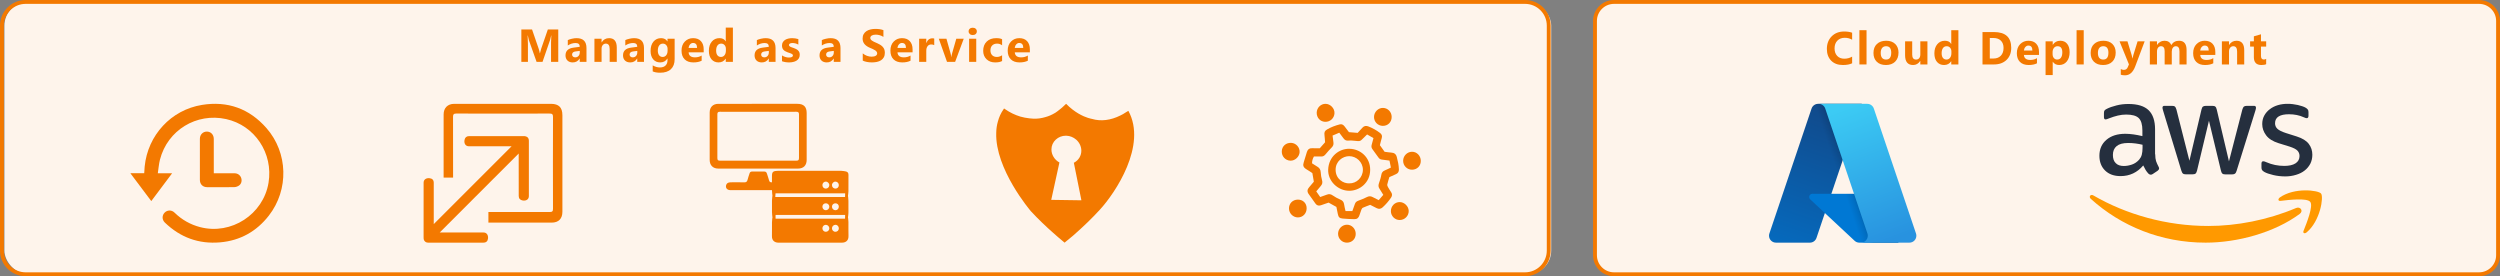 <?xml version="1.0" encoding="UTF-8"?><svg id="Layer_2" xmlns="http://www.w3.org/2000/svg" xmlns:xlink="http://www.w3.org/1999/xlink" viewBox="0 0 720.315 79.58"><rect x="0" y="0" width="720.315" height="79.58" fill="#808080" stroke="none"/><defs><style>.cls-1{fill:url(#linear-gradient);}.cls-1,.cls-2,.cls-3,.cls-4,.cls-5,.cls-6,.cls-7,.cls-8{stroke-width:0px;}.cls-2{fill:#f90;fill-rule:evenodd;}.cls-3{fill:#fef4eb;}.cls-4{fill:#0078d4;}.cls-5{fill:#252f3e;}.cls-6{fill:url(#linear-gradient-2);}.cls-7{fill:url(#linear-gradient-3);}.cls-8{fill:#f37900;}</style><linearGradient id="linear-gradient" x1="-792.846" y1="1799.063" x2="-801.195" y2="1823.728" gradientTransform="translate(1767.255 -2778.156) scale(1.562)" gradientUnits="userSpaceOnUse"><stop offset="0" stop-color="#114a8b"/><stop offset="1" stop-color="#0669bc"/></linearGradient><linearGradient id="linear-gradient-2" x1="-790.238" y1="1810.557" x2="-792.17" y2="1811.21" gradientTransform="translate(1767.255 -2778.156) scale(1.562)" gradientUnits="userSpaceOnUse"><stop offset="0" stop-color="#000" stop-opacity=".3"/><stop offset=".071" stop-color="#000" stop-opacity=".2"/><stop offset=".321" stop-color="#000" stop-opacity=".1"/><stop offset=".623" stop-color="#000" stop-opacity=".05"/><stop offset="1" stop-color="#000" stop-opacity="0"/></linearGradient><linearGradient id="linear-gradient-3" x1="-791.24" y1="1798.321" x2="-782.075" y2="1822.738" gradientTransform="translate(1767.255 -2778.156) scale(1.562)" gradientUnits="userSpaceOnUse"><stop offset="0" stop-color="#3ccbf4"/><stop offset="1" stop-color="#2892df"/></linearGradient></defs><g id="layer_1"><rect class="cls-3" x="1.272" y=".558" width="445.672" height="78.463" rx="6.82" ry="6.82"/><path class="cls-8" d="M439.411,79.58H7.378c-4.068,0-7.378-3.31-7.378-7.378V7.378C0,3.31,3.31,0,7.378,0h432.033c4.068,0,7.378,3.31,7.378,7.378v64.824c0,4.068-3.31,7.378-7.378,7.378ZM7.378,1.116C3.925,1.116,1.116,3.925,1.116,7.378v64.824c0,3.452,2.809,6.262,6.261,6.262h432.033c3.453,0,6.261-2.809,6.261-6.262V7.378c0-3.452-2.809-6.262-6.261-6.262H7.378Z"/><path class="cls-8" d="M160.847,17.821h-2.077v-5.585c0-.603.026-1.269.079-1.998h-.052c-.108.571-.206.984-.293,1.236l-2.187,6.346h-1.718l-2.227-6.281c-.06-.17-.158-.603-.293-1.301h-.059c.056.92.085,1.726.085,2.42v5.162h-1.894v-9.335h3.079l1.907,5.534c.152.442.262.887.332,1.334h.039c.117-.517.241-.965.371-1.348l1.907-5.52h3.001v9.335Z"/><path class="cls-8" d="M168.98,17.821h-1.947v-.957h-.026c-.447.747-1.109,1.12-1.985,1.12-.647,0-1.155-.183-1.527-.55-.371-.368-.557-.856-.557-1.467,0-1.293.766-2.04,2.298-2.24l1.809-.241c0-.729-.395-1.093-1.184-1.093-.794,0-1.549.237-2.265.71v-1.55c.286-.147.678-.278,1.175-.389.497-.114.949-.171,1.357-.171,1.9,0,2.851.949,2.851,2.846v3.983ZM167.046,15.113v-.449l-1.211.156c-.668.087-1.002.388-1.002.905,0,.234.081.426.244.576s.383.224.661.224c.386,0,.701-.133.944-.4.243-.268.364-.606.364-1.013Z"/><path class="cls-8" d="M177.711,17.821h-2.051v-3.703c0-1.034-.369-1.55-1.106-1.55-.356,0-.649.137-.879.41-.23.274-.345.622-.345,1.043v3.801h-2.057v-6.665h2.057v1.054h.026c.49-.812,1.204-1.218,2.141-1.218,1.475,0,2.214.916,2.214,2.748v4.081Z"/><path class="cls-8" d="M185.551,17.821h-1.947v-.957h-.026c-.447.747-1.109,1.12-1.985,1.12-.647,0-1.155-.183-1.527-.55-.371-.368-.557-.856-.557-1.467,0-1.293.766-2.04,2.298-2.24l1.809-.241c0-.729-.395-1.093-1.184-1.093-.794,0-1.549.237-2.265.71v-1.55c.286-.147.678-.278,1.175-.389.497-.114.949-.171,1.357-.171,1.9,0,2.851.949,2.851,2.846v3.983ZM183.618,15.113v-.449l-1.211.156c-.668.087-1.002.388-1.002.905,0,.234.081.426.244.576s.383.224.661.224c.386,0,.701-.133.944-.4.243-.268.364-.606.364-1.013Z"/><path class="cls-8" d="M194.38,17.059c0,1.236-.358,2.195-1.074,2.873-.716.68-1.753,1.02-3.111,1.02-.899,0-1.61-.129-2.136-.385v-1.731c.686.4,1.378.599,2.077.599.694,0,1.232-.183,1.614-.55s.573-.865.573-1.494v-.528h-.026c-.469.747-1.161,1.12-2.077,1.12-.85,0-1.525-.299-2.024-.898-.499-.599-.749-1.401-.749-2.409,0-1.128.278-2.025.833-2.688.556-.665,1.287-.997,2.194-.997.812,0,1.419.313,1.823.938h.026v-.774h2.057v5.904ZM192.349,14.619v-.528c0-.421-.125-.779-.375-1.077-.249-.297-.574-.446-.973-.446-.456,0-.814.179-1.074.535-.261.355-.39.856-.39,1.503,0,.556.124.995.371,1.318.248.323.586.485,1.015.485.426,0,.77-.164,1.032-.492s.394-.76.394-1.298Z"/><path class="cls-8" d="M202.755,15.074h-4.349c.069.968.679,1.451,1.829,1.451.733,0,1.377-.174,1.933-.52v1.484c-.616.329-1.417.494-2.402.494-1.076,0-1.911-.298-2.506-.895-.594-.597-.892-1.43-.892-2.496,0-1.108.322-1.984.964-2.631s1.432-.97,2.369-.97c.972,0,1.724.289,2.256.866.531.577.797,1.36.797,2.351v.865ZM200.847,13.81c0-.954-.386-1.432-1.159-1.432-.33,0-.615.137-.856.411-.241.273-.387.614-.439,1.021h2.454Z"/><path class="cls-8" d="M211.166,17.821h-2.057v-.919h-.026c-.469.722-1.157,1.081-2.064,1.081-.833,0-1.503-.294-2.011-.882-.508-.589-.762-1.409-.762-2.463,0-1.103.28-1.986.84-2.649.559-.665,1.293-.997,2.2-.997.859,0,1.458.31,1.797.924h.026v-3.964h2.057v9.868ZM209.149,14.58v-.502c0-.434-.126-.793-.377-1.08-.252-.287-.579-.43-.983-.43-.456,0-.812.18-1.068.537s-.384.849-.384,1.475c0,.585.124,1.036.371,1.352.248.318.59.476,1.028.476.417,0,.756-.166,1.019-.501s.394-.776.394-1.327Z"/><path class="cls-8" d="M223.455,17.821h-1.947v-.957h-.026c-.447.747-1.109,1.12-1.985,1.12-.647,0-1.155-.183-1.527-.55-.371-.368-.557-.856-.557-1.467,0-1.293.766-2.04,2.298-2.24l1.809-.241c0-.729-.395-1.093-1.184-1.093-.794,0-1.549.237-2.265.71v-1.55c.286-.147.678-.278,1.175-.389.497-.114.949-.171,1.357-.171,1.9,0,2.851.949,2.851,2.846v3.983ZM221.521,15.113v-.449l-1.211.156c-.668.087-1.002.388-1.002.905,0,.234.081.426.244.576s.383.224.661.224c.386,0,.701-.133.944-.4.243-.268.364-.606.364-1.013Z"/><path class="cls-8" d="M225.313,17.644v-1.667c.338.205.676.357,1.012.456.336.1.655.149.954.149.364,0,.652-.049.862-.149.211-.099.316-.252.316-.456,0-.13-.048-.238-.143-.324-.096-.088-.218-.163-.368-.229-.15-.064-.314-.123-.492-.175-.178-.052-.349-.11-.514-.175-.265-.1-.498-.207-.7-.322-.201-.115-.371-.249-.508-.401-.137-.151-.241-.327-.312-.527-.072-.2-.108-.436-.108-.71,0-.372.081-.693.244-.963.163-.269.38-.489.651-.66.272-.171.582-.297.931-.378.349-.08.713-.121,1.09-.121.295,0,.595.023.899.068.303.046.603.113.898.199v1.588c-.261-.151-.54-.265-.837-.342-.297-.075-.589-.114-.875-.114-.134,0-.261.011-.381.036-.12.023-.225.058-.316.104s-.163.104-.215.176c-.052.071-.078.153-.078.244,0,.121.039.225.117.312.078.087.18.162.306.225.126.063.266.118.42.168.154.05.307.101.459.153.273.096.521.2.742.313s.411.245.569.397c.159.153.28.33.365.534.084.204.127.447.127.729,0,.395-.086.732-.257,1.012s-.399.508-.684.684c-.284.175-.612.304-.983.384s-.756.121-1.155.121c-.733,0-1.412-.113-2.037-.339Z"/><path class="cls-8" d="M242.171,17.821h-1.947v-.957h-.026c-.447.747-1.109,1.12-1.985,1.12-.647,0-1.155-.183-1.527-.55-.371-.368-.557-.856-.557-1.467,0-1.293.766-2.04,2.298-2.24l1.809-.241c0-.729-.395-1.093-1.184-1.093-.794,0-1.549.237-2.265.71v-1.55c.286-.147.678-.278,1.175-.389.497-.114.949-.171,1.357-.171,1.9,0,2.851.949,2.851,2.846v3.983ZM240.237,15.113v-.449l-1.211.156c-.668.087-1.002.388-1.002.905,0,.234.081.426.244.576s.383.224.661.224c.386,0,.701-.133.944-.4.243-.268.364-.606.364-1.013Z"/><path class="cls-8" d="M248.581,17.462v-2.083c.377.318.788.556,1.23.714.443.158.89.238,1.341.238.265,0,.496-.025.693-.073s.363-.114.495-.198c.133-.084.231-.184.297-.299.065-.115.097-.24.097-.375,0-.182-.052-.344-.156-.487s-.246-.275-.426-.398c-.18-.121-.394-.238-.641-.351-.247-.113-.514-.228-.801-.345-.729-.304-1.272-.675-1.63-1.113s-.537-.968-.537-1.588c0-.486.098-.904.293-1.253s.461-.636.797-.862c.336-.227.726-.392,1.169-.499.442-.107.911-.159,1.406-.159.486,0,.916.03,1.292.088.375.058.721.149,1.038.27v1.947c-.156-.108-.327-.204-.511-.287-.184-.082-.374-.15-.569-.205s-.39-.093-.583-.121c-.193-.025-.376-.039-.55-.039-.239,0-.456.023-.651.068s-.36.109-.495.192c-.135.083-.238.181-.312.296s-.11.245-.11.388c0,.155.041.296.124.419.083.124.199.241.351.352s.336.22.553.326c.217.106.462.215.736.329.373.156.708.322,1.006.497.297.176.552.375.765.595.212.222.375.475.488.758.113.285.17.616.17.993,0,.521-.099.958-.297,1.313s-.465.64-.804.859c-.339.219-.733.376-1.182.471s-.923.143-1.422.143c-.512,0-.999-.043-1.461-.13s-.863-.217-1.201-.392Z"/><path class="cls-8" d="M262.937,15.074h-4.349c.069.968.679,1.451,1.829,1.451.733,0,1.377-.174,1.933-.52v1.484c-.616.329-1.417.494-2.402.494-1.076,0-1.911-.298-2.506-.895-.594-.597-.892-1.43-.892-2.496,0-1.108.322-1.984.964-2.631s1.432-.97,2.369-.97c.972,0,1.724.289,2.256.866.531.577.797,1.36.797,2.351v.865ZM261.03,13.81c0-.954-.386-1.432-1.159-1.432-.33,0-.615.137-.856.411-.241.273-.387.614-.439,1.021h2.454Z"/><path class="cls-8" d="M269.176,13.01c-.248-.134-.536-.201-.866-.201-.447,0-.797.164-1.048.492s-.377.774-.377,1.338v3.183h-2.057v-6.665h2.057v1.236h.026c.326-.903.911-1.355,1.758-1.355.217,0,.386.027.508.079v1.894Z"/><path class="cls-8" d="M277.679,11.156l-2.48,6.665h-2.343l-2.363-6.665h2.2l1.159,4.107c.13.464.206.858.228,1.184h.026c.03-.307.11-.69.241-1.145l1.185-4.146h2.148Z"/><path class="cls-8" d="M280.266,10.101c-.347,0-.631-.104-.853-.308-.221-.207-.332-.46-.332-.758,0-.308.111-.56.332-.756s.505-.293.853-.293c.351,0,.637.097.856.293s.328.447.328.756c0,.312-.109.568-.328.767-.219.2-.505.299-.856.299ZM281.282,17.821h-2.057v-6.665h2.057v6.665Z"/><path class="cls-8" d="M288.731,17.581c-.464.269-1.135.403-2.011.403-1.025,0-1.853-.31-2.487-.931-.633-.62-.951-1.421-.951-2.402,0-1.132.34-2.025,1.019-2.679.679-.652,1.587-.98,2.724-.98.785,0,1.354.105,1.706.313v1.745c-.43-.321-.91-.483-1.439-.483-.59,0-1.058.173-1.402.518s-.517.821-.517,1.429c0,.59.164,1.054.495,1.39.33.336.783.504,1.36.504.512,0,1.013-.161,1.504-.482v1.654Z"/><path class="cls-8" d="M296.734,15.074h-4.349c.069.968.679,1.451,1.829,1.451.733,0,1.377-.174,1.933-.52v1.484c-.616.329-1.417.494-2.402.494-1.076,0-1.911-.298-2.506-.895-.594-.597-.892-1.43-.892-2.496,0-1.108.322-1.984.964-2.631s1.432-.97,2.369-.97c.972,0,1.724.289,2.256.866.531.577.797,1.36.797,2.351v.865ZM294.826,13.81c0-.954-.386-1.432-1.159-1.432-.33,0-.615.137-.856.411-.241.273-.387.614-.439,1.021h2.454Z"/><path class="cls-8" d="M287.513,35.024c.328-1.26.875-2.47,1.673-3.602.021-.058.061-.127.101-.179.09.061.197.144.306.211,1.409.981,2.835,1.659,4.399,2.139.752.231,1.853.416,2.591.502,1.439.168,2.571.141,3.819-.151,1.002-.234,1.971-.527,2.929-1.045.239-.117.533-.281.752-.42.439-.261.812-.604,1.247-.928.235-.18.47-.359.686-.559.198-.158.377-.338.556-.518.09-.082.197-.158.268-.261.108-.076.255-.201.343-.298,2.422,2.486,4.899,3.611,6.296,4.049.653.205,1.061.269,1.117.287,2.562.772,5.424.427,8.255-1.002.227-.117.472-.228.732-.38.345-.203.69-.406,1.014-.631.087-.035.155-.091.224-.131.105-.045.189-.111.292-.172,5.44,9.93-3.747,23.627-8.204,28.473-2.253,2.466-4.856,4.974-7.721,7.479l-2.011,1.658-.434.37c-.213-.178-.426-.355-.682-.568-.721-.601-1.63-1.369-2.662-2.299-1.9-1.674-4.171-3.807-6.388-6.203-.121-.16-10.334-12.113-9.97-22.603.021-1.104.173-2.173.473-3.219h0ZM311.579,57.707l-2.176-10.805c1.389-.712,2.206-2.091,2.156-3.608-.05-1.173-.589-2.283-1.487-3.066-.802-.686-1.778-1.084-2.772-1.121l-.029.004c-.015-.005-.029-.009-.043-.001l-.159-.012c-1.08.012-2.086.405-2.861,1.119-.811.736-1.261,1.754-1.26,2.837-.013,1.519.886,2.99,2.298,3.764l-2.357,10.763,8.69.128h0Z"/><path class="cls-8" d="M37.576,49.898h3.978c.043-.648.067-1.3.132-1.947.903-8.998,7.607-16.284,16.517-17.725,7.372-1.193,13.643,1.061,18.573,6.681,6.236,7.11,6.499,17.75.689,25.213-3.561,4.574-8.256,7.201-14.041,7.709-6.159.54-11.477-1.412-15.928-5.705-.838-.809-.853-2.039-.064-2.855.761-.787,2.009-.826,2.824-.031,2.105,2.053,4.561,3.465,7.41,4.206,8.961,2.331,18.197-3.657,19.707-12.787,1.403-8.481-3.958-16.526-12.223-18.347-8.537-1.881-16.876,3.207-19.057,11.674-.324,1.257-.413,2.575-.622,3.932h4.128c-2.034,2.714-4.004,5.342-6.011,8.022-1.994-2.656-3.952-5.263-5.909-7.87-.033.003.034-.034-.1-.167Z"/><path class="cls-8" d="M61.602,49.926c2.046,0,4.028-.007,6.011.003.888.004,1.61.541,1.885,1.356.268.797.052,1.706-.648,2.181-.378.257-.885.443-1.337.45-2.609.041-5.219.031-7.829.015-1.26-.008-2.088-.836-2.092-2.098-.012-3.954-.012-7.908-0-11.861.004-1.198.896-2.074,2.033-2.058,1.142.017,1.97.897,1.972,2.114.005,3.126.003,6.251.004,9.377 0.0.154,0,.307,0,.52Z"/><path class="cls-8" d="M162.041,33.179c-.001-2.214-1.053-3.261-3.278-3.262-4.587-.001-9.173-0-13.759-0-4.719 0-9.438-.006-14.157.003-1.862.003-3.025,1.183-3.027,3.052-.002,3.519-.003,11.398-.003,18.195h2.73c.004-6.534-.001-14.274-.016-17.537-.003-.694.219-.917.914-.913,4.505.025,9.01.013,13.516.013,4.452,0,8.905.014,13.357-.014.731-.005,1.022.157,1.017.959-.033,5.114-.029,21.34-.003,26.455.004.718-.191.957-.939.956-5.891-.016-11.783-.016-17.674-.011v3.063c6.092.002,12.184.004,18.277 0,1.933-.001,3.044-1.14,3.045-3.093.003-5.556.002-22.308.001-27.865Z"/><path class="cls-8" d="M152.382,40.536c-.001-.647-.296-1.059-.845-1.23-.086-.03-.178-.05-.275-.062-.044-.006-.084-.016-.13-.02-.134-.012-.261-.01-.383-.001-2.524-.015-14.409-.009-15.632.001-.715.006-1.152.403-1.28,1.12-.185,1.034.336,1.8,1.248,1.802,1.934.005,8.075.005,12.315.003-1.653,1.632-17.526,17.508-22.423,22.416.002-4.217-0-10.041-.003-11.914-.001-.792-.436-1.238-1.25-1.312-.968-.087-1.659.417-1.67,1.265-.018,1.313-.013,13.704-.004,15.792-.008.155-.004.303.02.44.029.198.097.366.195.511.023.036.048.069.074.103l.012.013c.223.277.555.446.976.447.055,0,.118 0.0.179 0.0.03.001.059.001.088 0,3.042.006,13.129.004,15.71-0.0.792-.001,1.238-.436,1.312-1.249.087-.969-.417-1.659-1.265-1.671-.986-.014-8.224-.014-12.649-.009,4.598-4.592,20.654-20.651,22.748-22.75-.004,4.466.001,11.337.009,12.251.006.715.402,1.152,1.12,1.28,1.034.185,1.8-.336,1.802-1.248.007-2.663.005-13.315 0-15.978Z"/><path class="cls-8" d="M378.552,52.347c-.149-.862-.285-1.644-.429-2.476-.497-.322-1.003-.68-1.537-.988-1.122-.647-1.251-1.192-.93-2.173.32-.978.588-1.974.906-2.953.252-.776.797-1.112,1.629-1.053.675.047,1.356.01,2.078.01.476-.54.963-1.09,1.517-1.719-.05-.636-.077-1.341-.166-2.039-.105-.826.034-1.236.723-1.643,1.151-.68,2.394-1.142,3.686-1.476.597-.154,1.031.135,1.379.582.434.558.855,1.125,1.26,1.66.826.068,1.587.131,2.51.207.42-.456.908-.969,1.377-1.499.481-.544,1.071-.609,1.694-.367,1.216.474,2.352,1.103,3.389,1.901.499.384.665.86.474,1.483-.206.674-.358,1.364-.529,2.031.464.649.908,1.27,1.36,1.902.635.077,1.276.181,1.921.227.83.06,1.359.401,1.588,1.257.315,1.174.56,2.349.609,3.566.028.674-.236,1.13-.859,1.397-.623.267-1.236.556-1.894.853-.203.696-.438,1.393-.595,2.107-.049.222.067.516.187.733.284.517.603,1.016.931,1.507.359.537.319,1.044-.033,1.563-.7,1.032-1.51,1.967-2.437,2.802-.526.474-1.088.542-1.713.219-.627-.325-1.259-.639-1.864-.946-.743.288-1.439.531-2.107.834-.183.083-.334.325-.416.528-.219.547-.407,1.108-.582,1.671-.221.708-.68,1.113-1.426,1.092-1.149-.033-2.302-.063-3.444-.181-.883-.092-1.156-.418-1.34-1.286-.146-.69-.282-1.383-.42-2.062-.754-.417-1.474-.816-2.242-1.24-.69.237-1.418.47-2.134.737-.666.248-1.218.147-1.643-.445-.67-.933-1.348-1.862-1.999-2.808-.468-.68-.371-1.321.185-1.929.457-.5.875-1.035,1.336-1.585l0.0 0ZM385.88,38.233c-.716.307-1.33.57-1.934.829.093.733.167,1.376.258,2.016.081.573-.106,1.014-.52,1.428-.624.623-1.21,1.288-1.772,1.968-.347.421-.724.649-1.287.618-.675-.038-1.355-.009-2.045-.009-.356.619-.551,1.248-.55,1.972.532.339,1.043.69,1.578.999.623.36.886.868.928,1.591.044.759.154,1.532.374,2.257.209.687.072,1.201-.376,1.706-.429.484-.834.988-1.287,1.529.384.549.75,1.073,1.137,1.626.699-.246,1.341-.455,1.97-.699.606-.236,1.102-.128,1.644.246.675.466,1.408.877,2.167,1.184.696.282,1.02.716,1.116,1.435.084.63.263,1.248.401,1.879h1.964c.25-.686.512-1.341.725-2.012.169-.533.517-.803,1.032-.988.829-.298,1.652-.63,2.436-1.029.558-.284,1.057-.311,1.598-.032.575.296,1.153.586,1.805.917.449-.518.882-1.018,1.32-1.525-.4-.65-.738-1.239-1.115-1.801-.329-.49-.327-.97-.145-1.512.27-.808.559-1.623.696-2.458.112-.68.431-1.048,1.034-1.289.57-.228,1.115-.517,1.721-.802-.14-.694-.271-1.344-.406-2.01-.794-.106-1.492-.209-2.192-.289-.443-.05-.753-.253-1.007-.626-.53-.778-1.087-1.538-1.657-2.288-.309-.407-.43-.819-.281-1.321.184-.62.335-1.25.523-1.959-.595-.34-1.197-.683-1.835-1.048-.55.537-1.046.996-1.513,1.484-.311.326-.665.474-1.108.43-.294-.029-.587-.063-.882-.08-.588-.034-1.189-.145-1.761-.063-.724.104-1.189-.151-1.581-.708-.355-.504-.737-.989-1.17-1.565v0Z"/><path class="cls-8" d="M388.767,42.874c3.017-.006,6.026,2.309,6.016,6.06-.01,3.743-3.086,6.057-6.059,6.034-3.3-.026-6.153-2.834-6.044-6.073.133-3.925,3.285-6.096,6.086-6.021v0ZM388.755,52.832c2.05.059,3.926-1.652,3.928-3.92.002-2.204-1.86-3.917-3.943-3.917-1.899-0-3.929,1.489-3.915,3.929.016,2.676,2.229,3.978,3.929,3.908h-0Z"/><path class="cls-8" d="M405.888,60.764c.027,1.442-1.149,2.626-2.609,2.629-1.368,0-2.511-1.137-2.529-2.523-.018-1.478,1.128-2.662,2.564-2.647,1.318.012,2.549,1.229,2.573,2.54v0Z"/><path class="cls-8" d="M390.62,67.392c-.006,1.442-1.051,2.496-2.502,2.523-1.442.024-2.617-1.161-2.585-2.612.03-1.386,1.158-2.529,2.523-2.558,1.415-.03,2.573,1.167,2.564,2.647v0Z"/><path class="cls-8" d="M374.451,43.84c-.071,1.332-1.327,2.499-2.647,2.455-1.454-.05-2.54-1.235-2.49-2.712.053-1.475,1.229-2.511,2.748-2.419,1.377.083,2.464,1.3,2.389,2.677l-0.0 0Z"/><path class="cls-8" d="M376.479,59.98c.021,1.504-1.087,2.671-2.529,2.665-1.368-.006-2.517-1.137-2.558-2.514-.044-1.483,1.054-2.609,2.555-2.618,1.46-.012,2.514,1.016,2.532,2.466Z"/><path class="cls-8" d="M384.502,32.61c-.071,1.472-1.27,2.558-2.748,2.487-1.386-.065-2.416-1.217-2.378-2.656.038-1.403,1.184-2.538,2.552-2.526,1.395.015,2.638,1.318,2.573,2.694Z"/><path class="cls-8" d="M400.979,33.684c.006,1.513-1.101,2.617-2.591,2.582-1.403-.033-2.493-1.149-2.499-2.555-.003-1.439,1.217-2.662,2.62-2.62,1.377.038,2.466,1.181,2.469,2.594v0Z"/><path class="cls-8" d="M409.369,46.374c-.006,1.442-1.051,2.496-2.502,2.523-1.442.024-2.617-1.161-2.585-2.612.03-1.386,1.158-2.529,2.523-2.558,1.415-.03,2.573,1.167,2.564,2.647v0Z"/><path class="cls-8" d="M232.421,46.069c.002-4.503.001-9.006.001-13.509-0-1.794-.86-2.643-2.677-2.643-3.745-.001-7.49-0-11.236-0-3.853,0-7.707-.005-11.56.002-1.521.003-2.47.959-2.471,2.473-.003,4.568-.003,9.136-0,13.703.001,1.517.949,2.478,2.466,2.479,7.664.005,15.327.005,22.991 0,1.578-.001,2.486-.924,2.487-2.506ZM207.435,46.291c-.572.001-.745-.187-.743-.749.018-4.198.018-8.396-0-12.594-.003-.566.178-.749.747-.746,3.679.021,7.358.011,11.036.011,3.635,0,7.271.011,10.907-.011.597-.004.835.128.83.783-.027,4.176-.024,8.353-.003,12.529.003.586-.156.782-.766.78-7.336-.02-14.672-.018-22.008-.002Z"/><path class="cls-8" d="M244.457,63.993c-.015-.953-.147-1.384-.139-1.317.051-.459.131-.891.139-1.326.018-1.152.021-2.304-.001-3.456-.019-1.01-.144-1.499-.137-1.426.051-.468.133-.901.138-1.335.017-1.305-.005-3.39.008-4.695.008-.863-.434-1.027-1.326-1.148-.283-.039-.569-.082-.855-.082-5.721-.005-11.96-.003-17.681-.003-.115,0-.231-.004-.346.002-1.282.058-1.829.117-1.833,1.405-.002.53-.005,1.22-.006,1.925-.011 0-.023 0-.034 0-.479.011-.693-.154-.81-.607-.168-.648-.41-1.276-.604-1.917-.123-.406-.354-.599-.8-.591-1.147.021-2.295.017-3.442.002-.41-.005-.647.156-.764.547-.18.601-.417,1.186-.562,1.795-.136.574-.392.806-1.023.778-1.296-.058-2.597-.023-3.896-.015-.715.004-1.152.311-1.28.865-.185.798.336,1.389,1.248,1.391,2.663.005,5.326.002,7.989.002,1.329,0,2.659-.001,3.988-.001.001.038.001.083.002.119.009.529.09,1.058.136,1.576.009-.084-.118.346-.136,1.299-.02,1.113-.021,2.227,0,3.34.01.53.09,1.058.138,1.582.008-.073-.123.376-.138,1.348-.02,1.229.023,2.718-.014,3.946-.04,1.336.809,1.926,1.9,1.92,5.912-.025,12.344-.024,18.257,0,1.153.005,1.946-.645,1.9-1.92-.045-1.246.002-2.755-.016-4.003ZM240.729,52.327c.536.015.959.46.961,1.009v0c.002.589-.429,1.018-1.008,1.004-.546-.013-.97-.447-.972-.994-.001-.56.473-1.036,1.02-1.02ZM237.947,52.325c.543.006,1.027.513,1.001,1.048-.028.573-.494.995-1.069.968-.539-.025-.94-.473-.925-1.033.015-.546.461-.988.993-.983ZM237.938,66.784c-.532,0-.977-.442-.984-.981-.007-.575.439-1.036.998-1.03.513.005.992.478,1.001.989.01.561-.447,1.022-1.015,1.023ZM240.717,66.782c-.561.009-1.018-.452-1.006-1.016.012-.539.451-.984.982-.995.551-.011,1.001.454.998,1.03-.002.561-.409.971-.974.981ZM243.472,63.008h-19.989c-.037.115-.039-1.153-.003-1.076h20.029c-.008.13-.036,1.076-.036,1.076ZM236.954,59.517c.021-.574.478-.977,1.069-.941.536.032.958.506.93,1.041-.028.519-.516.972-1.03.955-.565-.02-.988-.48-.969-1.055ZM239.711,59.594c-.017-.577.41-1.015.994-1.018.568-.005.978.395.985.96.008.585-.423,1.039-.984,1.037-.532-.002-.979-.442-.995-.978ZM243.512,55.703c-.008.192-.026,1.174-.032,1.056h-20.103c.008-.074.068-1.172.102-1.056h20.033c.002-.041.003-.048.004,0h-.004Z"/><rect class="cls-3" x="459.557" y=".558" width="260.199" height="78.463" rx="5.474" ry="5.474"/><path class="cls-8" d="M714.283,79.58h-249.251c-3.326,0-6.032-2.707-6.032-6.033V6.032c0-3.326,2.706-6.032,6.032-6.032h249.251c3.326,0,6.032,2.706,6.032,6.032v67.515c0,3.326-2.706,6.033-6.032,6.033ZM465.031,1.116c-2.711,0-4.916,2.205-4.916,4.915v67.515c0,2.711,2.205,4.916,4.916,4.916h249.251c2.711,0,4.916-2.205,4.916-4.916V6.032c0-2.71-2.205-4.915-4.916-4.915h-249.251Z"/><path class="cls-8" d="M533.647,18.237c-.681.33-1.571.494-2.669.494-1.432,0-2.558-.421-3.378-1.262s-1.231-1.964-1.231-3.365c0-1.492.461-2.704,1.384-3.632.922-.929,2.118-1.393,3.59-1.393.911,0,1.679.116,2.304.346v2.024c-.625-.373-1.336-.56-2.135-.56-.877,0-1.584.275-2.122.826-.538.551-.807,1.298-.807,2.24,0,.902.254,1.621.762,2.157s1.191.804,2.05.804c.82,0,1.571-.199,2.252-.599v1.92Z"/><path class="cls-8" d="M537.797,18.569h-2.057v-9.87h2.057v9.87Z"/><path class="cls-8" d="M543.371,18.731c-1.111,0-1.984-.311-2.62-.933s-.954-1.468-.954-2.536c0-1.102.33-1.965.99-2.586.66-.624,1.551-.935,2.675-.935,1.106,0,1.974.311,2.604.935.629.622.944,1.446.944,2.47,0,1.106-.324,1.981-.973,2.623s-1.537.963-2.665.963ZM543.424,13.316c-.486,0-.864.167-1.133.501-.269.335-.404.807-.404,1.42,0,1.28.516,1.919,1.549,1.919.985,0,1.478-.657,1.478-1.972,0-1.245-.497-1.868-1.49-1.868Z"/><path class="cls-8" d="M555.344,18.569h-2.051v-1.015h-.032c-.508.785-1.187,1.177-2.038,1.177-1.545,0-2.317-.935-2.317-2.805v-4.023h2.051v3.841c0,.941.373,1.412,1.12,1.412.369,0,.664-.128.885-.387.221-.257.332-.608.332-1.051v-3.815h2.051v6.666Z"/><path class="cls-8" d="M564.265,18.569h-2.057v-.919h-.026c-.469.721-1.157,1.08-2.064,1.08-.833,0-1.503-.294-2.011-.881-.508-.589-.762-1.409-.762-2.463,0-1.103.28-1.986.84-2.65.559-.665,1.293-.996,2.2-.996.859,0,1.458.308,1.797.924h.026v-3.965h2.057v9.87ZM562.247,15.327v-.501c0-.435-.126-.795-.377-1.081-.252-.287-.579-.429-.983-.429-.456,0-.812.179-1.068.536-.256.359-.384.85-.384,1.475,0,.585.124,1.037.371,1.353.248.318.59.475,1.028.475.417,0,.756-.166,1.019-.501.262-.334.394-.776.394-1.327Z"/><path class="cls-8" d="M571.209,18.569v-9.335h3.306c3.315,0,4.973,1.516,4.973,4.549,0,1.455-.453,2.616-1.357,3.483-.904.867-2.11,1.302-3.616,1.302h-3.306ZM573.312,10.947v5.917h1.041c.911,0,1.627-.274,2.145-.821.519-.548.777-1.291.777-2.232,0-.89-.257-1.589-.771-2.099-.514-.51-1.236-.765-2.165-.765h-1.028Z"/><path class="cls-8" d="M587.492,15.821h-4.349c.069.968.679,1.453,1.829,1.453.733,0,1.377-.174,1.933-.521v1.484c-.616.33-1.417.494-2.402.494-1.076,0-1.911-.298-2.506-.895-.594-.597-.892-1.429-.892-2.495,0-1.108.322-1.984.964-2.631s1.432-.97,2.369-.97c.972,0,1.724.288,2.256.866.531.576.797,1.359.797,2.35v.865ZM585.584,14.559c0-.955-.386-1.432-1.159-1.432-.33,0-.615.137-.856.411-.241.273-.387.614-.439,1.021h2.454Z"/><path class="cls-8" d="M591.465,17.794h-.026v3.841h-2.057v-9.732h2.057v1.002h.026c.508-.776,1.221-1.165,2.141-1.165.863,0,1.531.297,2.002.889s.706,1.398.706,2.418c0,1.111-.274,2.003-.824,2.675-.549.673-1.279,1.009-2.19,1.009-.803,0-1.415-.312-1.836-.937ZM591.406,15.061v.533c0,.46.121.836.364,1.127.243.29.562.435.957.435.469,0,.832-.18,1.091-.543.258-.362.387-.875.387-1.539,0-1.171-.455-1.758-1.367-1.758-.421,0-.765.159-1.032.478-.267.32-.4.741-.4,1.267Z"/><path class="cls-8" d="M600.372,18.569h-2.057v-9.87h2.057v9.87Z"/><path class="cls-8" d="M605.947,18.731c-1.111,0-1.984-.311-2.62-.933s-.954-1.468-.954-2.536c0-1.102.33-1.965.99-2.586.66-.624,1.551-.935,2.675-.935,1.106,0,1.974.311,2.604.935.629.622.944,1.446.944,2.47,0,1.106-.324,1.981-.973,2.623s-1.537.963-2.665.963ZM605.999,13.316c-.486,0-.864.167-1.133.501-.269.335-.404.807-.404,1.42,0,1.28.516,1.919,1.549,1.919.985,0,1.478-.657,1.478-1.972,0-1.245-.497-1.868-1.49-1.868Z"/><path class="cls-8" d="M617.933,11.903l-2.708,7.199c-.651,1.733-1.632,2.598-2.942,2.598-.499,0-.91-.057-1.231-.168v-1.642c.274.162.571.241.892.241.529,0,.898-.25,1.106-.749l.352-.826-2.708-6.653h2.278l1.243,4.055c.079.253.139.55.183.892h.026c.039-.252.111-.544.215-.879l1.256-4.068h2.038Z"/><path class="cls-8" d="M630.011,18.569h-2.051v-3.802c0-.968-.356-1.451-1.067-1.451-.339,0-.614.145-.827.436-.212.291-.319.653-.319,1.087v3.73h-2.057v-3.841c0-.943-.349-1.413-1.048-1.413-.352,0-.633.139-.843.417-.211.278-.316.655-.316,1.133v3.704h-2.057v-6.666h2.057v1.042h.026c.212-.356.511-.645.895-.869s.804-.336,1.26-.336c.942,0,1.586.414,1.933,1.244.508-.83,1.254-1.244,2.239-1.244,1.449,0,2.174.894,2.174,2.682v4.147Z"/><path class="cls-8" d="M638.293,15.821h-4.349c.069.968.679,1.453,1.829,1.453.733,0,1.377-.174,1.933-.521v1.484c-.616.33-1.417.494-2.402.494-1.076,0-1.911-.298-2.506-.895-.594-.597-.892-1.429-.892-2.495,0-1.108.322-1.984.964-2.631s1.432-.97,2.369-.97c.972,0,1.724.288,2.256.866.531.576.797,1.359.797,2.35v.865ZM636.386,14.559c0-.955-.386-1.432-1.159-1.432-.33,0-.615.137-.856.411-.241.273-.387.614-.439,1.021h2.454Z"/><path class="cls-8" d="M646.621,18.569h-2.051v-3.704c0-1.034-.369-1.549-1.106-1.549-.356,0-.649.137-.879.41-.23.274-.345.62-.345,1.042v3.802h-2.057v-6.666h2.057v1.054h.026c.49-.811,1.204-1.217,2.141-1.217,1.475,0,2.214.916,2.214,2.747v4.082Z"/><path class="cls-8" d="M652.944,18.491c-.304.161-.762.24-1.373.24-1.449,0-2.174-.752-2.174-2.258v-3.053h-1.08v-1.516h1.08v-1.439l2.051-.585v2.024h1.497v1.516h-1.497v2.696c0,.694.275,1.04.826,1.04.217,0,.441-.061.67-.188v1.523Z"/><path class="cls-1" d="M523.854,29.916h12.562l-13.04,38.637c-.275.814-1.038,1.362-1.897,1.362h-9.776c-1.104 0-2-.895-2-1.999-0-.217.035-.433.105-.639l12.149-35.998c.275-.814,1.038-1.363,1.898-1.363v0Z"/><path class="cls-4" d="M542.108,55.831h-19.92c-.509-.001-.922.412-.923.921-0.0.256.106.501.293.675l12.8,11.947c.373.348.863.541,1.373.541h11.279l-4.903-14.084Z"/><path class="cls-6" d="M523.854,29.916c-.87-.003-1.641.559-1.902,1.389l-12.13,35.938c-.372,1.038.167,2.182,1.206,2.554.218.078.448.118.68.117h10.028c.76-.136,1.389-.67,1.645-1.399l2.419-7.129,8.64,8.059c.362.299.816.465,1.286.469h11.237l-4.929-14.084-14.367.003,8.793-25.918h-12.607Z"/><path class="cls-7" d="M539.899,31.276c-.274-.813-1.037-1.361-1.895-1.36h-14c.858 0,1.621.547,1.895,1.36l12.15,35.999c.353,1.047-.209,2.182-1.255,2.535-.206.07-.422.105-.64.105h14c1.105-0,2-.896,2-2.001-0-.217-.036-.433-.105-.639l-12.15-35.999Z"/><path class="cls-5" d="M620.974,44.443c0,.823.089,1.491.245,1.98.178.489.4,1.023.712,1.602.111.178.156.356.156.512,0,.222-.133.445-.423.667l-1.402.934c-.2.133-.4.2-.578.2-.222,0-.445-.111-.667-.311-.311-.334-.578-.69-.801-1.046-.222-.378-.445-.801-.69-1.313-1.735,2.047-3.915,3.07-6.541,3.07-1.869,0-3.359-.534-4.449-1.602-1.09-1.068-1.646-2.492-1.646-4.271,0-1.891.667-3.426,2.024-4.583,1.357-1.157,3.159-1.735,5.45-1.735.756,0,1.535.067,2.358.178.823.111,1.669.289,2.558.489v-1.624c0-1.691-.356-2.87-1.046-3.56-.712-.69-1.913-1.023-3.626-1.023-.779,0-1.58.089-2.403.289s-1.624.445-2.403.756c-.356.156-.623.245-.779.289-.156.044-.267.067-.356.067-.311,0-.467-.222-.467-.69v-1.09c0-.356.044-.623.156-.779s.311-.311.623-.467c.779-.4,1.713-.734,2.803-1.001,1.09-.289,2.247-.423,3.471-.423,2.647,0,4.583.601,5.829,1.802,1.224,1.201,1.847,3.026,1.847,5.473v7.208h.044ZM611.941,47.824c.734,0,1.491-.133,2.291-.4.801-.267,1.513-.756,2.113-1.424.356-.423.623-.89.756-1.424s.222-1.179.222-1.935v-.934c-.645-.156-1.335-.289-2.047-.378s-1.402-.133-2.091-.133c-1.491,0-2.581.289-3.315.89-.734.601-1.09,1.446-1.09,2.558,0,1.046.267,1.824.823,2.358.534.556,1.313.823,2.336.823ZM629.806,50.227c-.4,0-.667-.067-.845-.222-.178-.133-.334-.445-.467-.868l-5.228-17.197c-.133-.445-.2-.734-.2-.89,0-.356.178-.556.534-.556h2.18c.423,0,.712.067.868.222.178.133.311.445.445.868l3.737,14.727,3.471-14.727c.111-.445.245-.734.423-.868.178-.133.489-.222.89-.222h1.78c.423,0,.712.067.89.222.178.133.334.445.423.868l3.515,14.905,3.849-14.905c.133-.445.289-.734.445-.868.178-.133.467-.222.868-.222h2.069c.356,0,.556.178.556.556,0,.111-.022.222-.044.356-.022.133-.067.311-.156.556l-5.362,17.197c-.133.445-.289.734-.467.868s-.467.222-.845.222h-1.913c-.423,0-.712-.067-.89-.222s-.334-.445-.423-.89l-3.448-14.349-3.426,14.327c-.111.445-.245.734-.423.89-.178.156-.489.222-.89.222h-1.913ZM658.393,50.827c-1.157,0-2.314-.133-3.426-.4-1.112-.267-1.98-.556-2.558-.89-.356-.2-.601-.423-.69-.623-.089-.2-.133-.423-.133-.623v-1.135c0-.467.178-.69.512-.69.133,0,.267.022.4.067.133.044.334.133.556.222.756.334,1.58.601,2.447.779.89.178,1.758.267,2.647.267,1.402,0,2.492-.245,3.248-.734.756-.489,1.157-1.201,1.157-2.113,0-.623-.2-1.135-.601-1.557-.4-.423-1.157-.801-2.247-1.157l-3.226-1.001c-1.624-.512-2.825-1.268-3.56-2.269-.734-.979-1.112-2.069-1.112-3.226,0-.934.2-1.758.601-2.469.4-.712.934-1.335,1.602-1.824.667-.512,1.424-.89,2.314-1.157.89-.267,1.824-.378,2.803-.378.489,0,1.001.022,1.491.089.512.067.979.156,1.446.245.445.111.868.222,1.268.356.4.133.712.267.934.4.311.178.534.356.667.556.133.178.2.423.2.734v1.046c0,.467-.178.712-.512.712-.178,0-.467-.089-.845-.267-1.268-.578-2.692-.868-4.271-.868-1.268,0-2.269.2-2.959.623-.69.423-1.046,1.068-1.046,1.98,0,.623.222,1.157.667,1.58.445.423,1.268.845,2.447,1.224l3.159,1.001c1.602.512,2.759,1.224,3.448,2.136.69.912,1.023,1.958,1.023,3.115,0,.957-.2,1.824-.578,2.581-.4.756-.934,1.424-1.624,1.958-.69.556-1.513.957-2.469,1.246-1.001.311-2.047.467-3.181.467Z"/><path class="cls-2" d="M662.598,61.639c-7.319,5.406-17.953,8.276-27.097,8.276-12.814,0-24.36-4.739-33.081-12.614-.69-.623-.067-1.468.756-.979,9.433,5.473,21.068,8.788,33.103,8.788,8.12,0,17.041-1.691,25.25-5.161,1.224-.556,2.269.801,1.068,1.691Z"/><path class="cls-2" d="M665.645,58.169c-.934-1.201-6.185-.578-8.565-.289-.712.089-.823-.534-.178-1.001,4.182-2.937,11.057-2.091,11.858-1.112.801,1.001-.222,7.875-4.138,11.168-.601.512-1.179.245-.912-.423.89-2.202,2.87-7.164,1.935-8.343Z"/></g></svg>